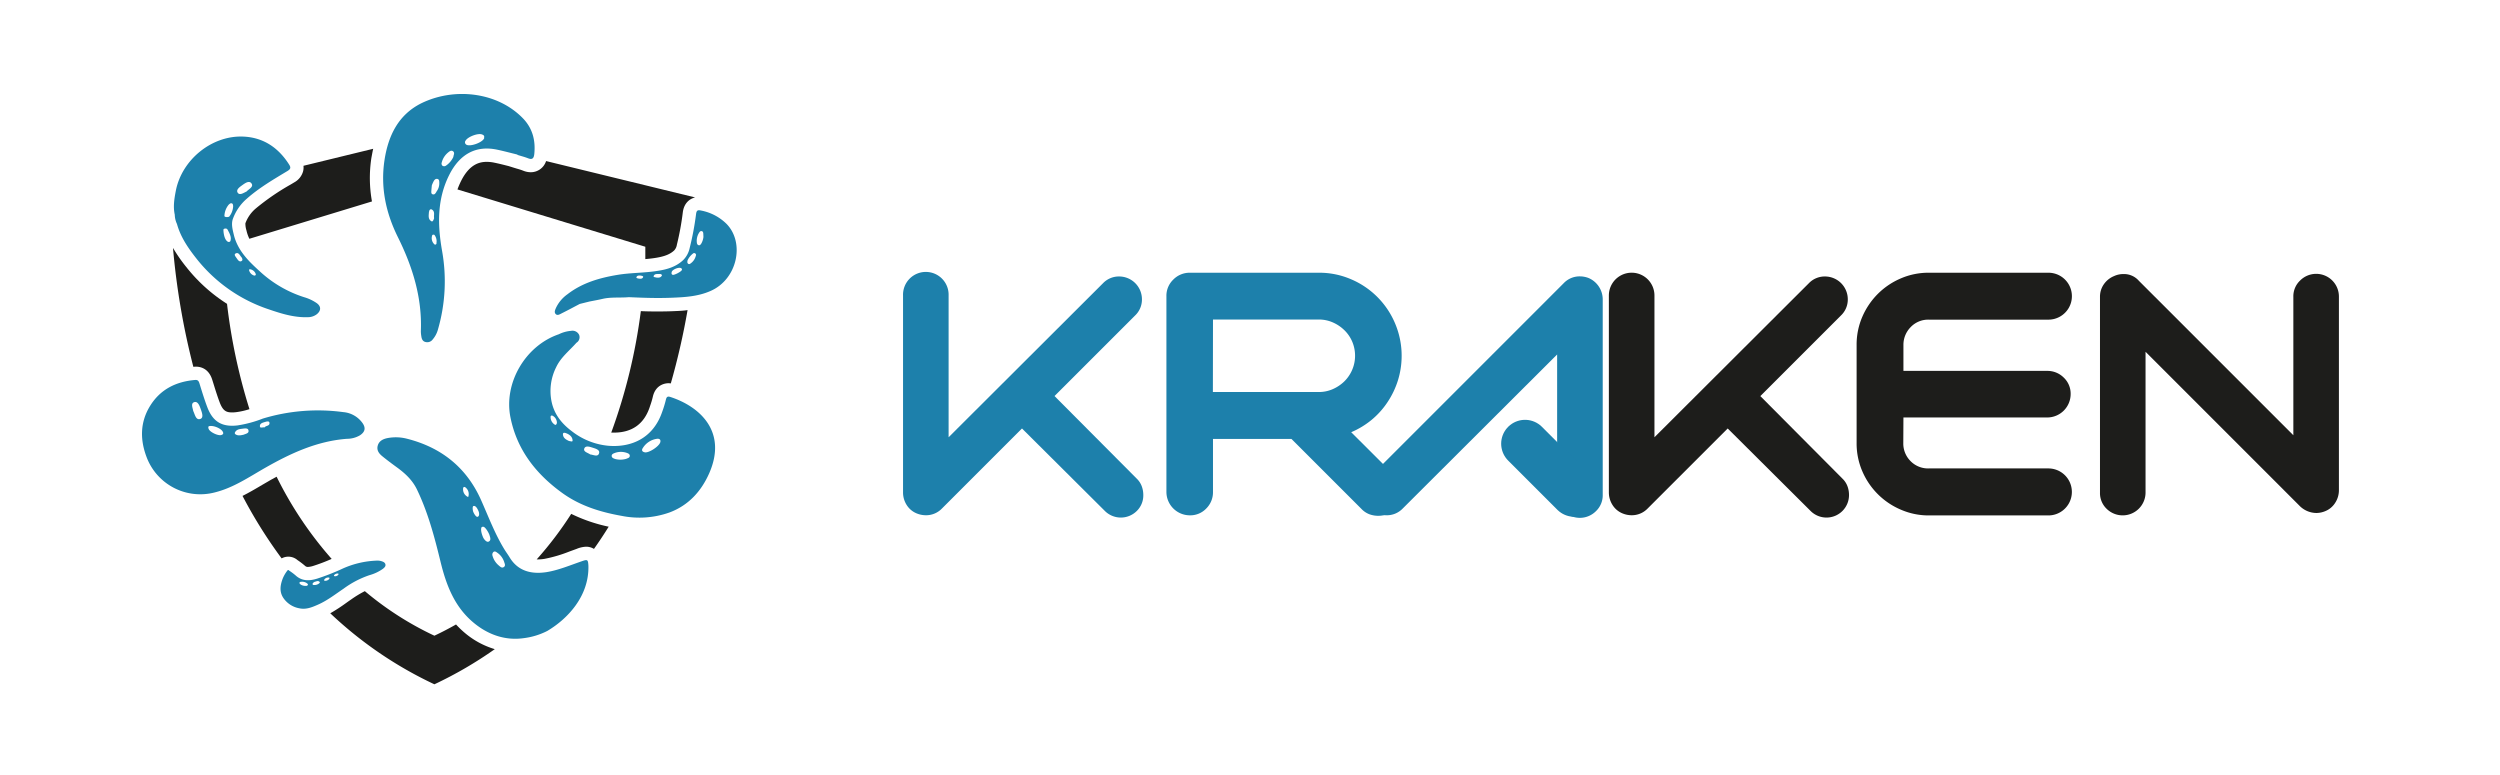 <svg xmlns="http://www.w3.org/2000/svg" viewBox="0 0 940.96 291.71"><defs><style>.cls-1{fill:#1d1d1b;}.cls-2{fill:#1d80ab;}.cls-3{fill:none;stroke:#1d80ab;stroke-linecap:round;stroke-miterlimit:10;stroke-width:17.97px;}</style></defs><title>kraken_logo</title><g id="Layer_12" data-name="Layer 12"><path class="cls-1" d="M199.78,64.83a7.8,7.8,0,0,1-2.9-.6c-.68-.27-1.47-.51-2.31-.75l-1.31-.4-1.85-.58-.25-.06c-1.74-.44-3.39-.86-5.06-1.2a14,14,0,0,0-2.85-.32c-2.62,0-6.46.74-9.69,7.16a31.18,31.18,0,0,0-1.38,3.22l70.71,21.57s0,1.66,0,4.65c1.4-.12,2.78-.27,4.12-.5,3.25-.54,5.26-1.37,6.75-2.77a4,4,0,0,0,1-2.12A103.24,103.24,0,0,0,257,79.91c.45-3.45,2.55-5.1,4.64-5.6l-56.1-13.69A6.06,6.06,0,0,1,199.78,64.83Z"/><path class="cls-1" d="M104.11,179.42l-1.82,1c-1.15.65-2.32,1.35-3.46,2-2.45,1.45-4.93,2.92-7.55,4.23A178.11,178.11,0,0,0,106,210.17a5.27,5.27,0,0,1,6,.66,28.18,28.18,0,0,1,2.9,2.22,1.44,1.44,0,0,0,1,.33,7.46,7.46,0,0,0,2-.38,68,68,0,0,0,6.93-2.64A140.74,140.74,0,0,1,104.11,179.42Z"/><path class="cls-1" d="M215,193.41a133.74,133.74,0,0,1-13,17.14l.49,0a15.07,15.07,0,0,0,2.42-.2,51.56,51.56,0,0,0,9.43-2.78c.92-.33,1.83-.66,2.74-1a10.44,10.44,0,0,1,3.54-.8,5.66,5.66,0,0,1,2.94.83q2.91-4.12,5.54-8.36A60.18,60.18,0,0,1,215,193.41Z"/><path class="cls-1" d="M73.68,138h0c1.74,0,4.85.63,6.2,4.92l.5,1.59c.75,2.43,1.47,4.72,2.31,6.95,1.22,3.21,2.48,3.77,4.68,3.77a12.63,12.63,0,0,0,1.44-.09A27.4,27.4,0,0,0,93.89,154a215.7,215.7,0,0,1-8.44-39.64A61.64,61.64,0,0,1,70.11,100.5a60,60,0,0,1-5-7.19,274.8,274.8,0,0,0,7.66,44.75l.28,0C73.28,138,73.48,138,73.68,138Z"/><path class="cls-1" d="M140.46,56l-26.24,6.4a5.84,5.84,0,0,1-.12,2,6.79,6.79,0,0,1-3.31,4.22l-1.37.82a89.19,89.19,0,0,0-13.21,9.08,13.25,13.25,0,0,0-3.85,5.54,8.6,8.6,0,0,0,.41,2.69l.09.39a14.16,14.16,0,0,0,1,2.73L140,75.82a49.79,49.79,0,0,1-.23-16.29C140,58.31,140.2,57.13,140.46,56Z"/><path class="cls-1" d="M174.83,238.11a35.84,35.84,0,0,1-3.19-3.07q-3.93,2.24-8.14,4.23a119.18,119.18,0,0,1-26.18-16.77,40.91,40.91,0,0,0-5.13,3.11c-.63.43-1.26.87-1.88,1.32a65.19,65.19,0,0,1-6,3.9,148.86,148.86,0,0,0,39.19,26.73,149.91,149.91,0,0,0,22.73-13.23A31.37,31.37,0,0,1,174.83,238.11Z"/><path class="cls-1" d="M253.12,117.13c-1.71.07-3.44.1-5.3.1-2,0-4.22,0-6.62-.13a210.32,210.32,0,0,1-11.14,45.73c.34,0,.69,0,1,0,6.78,0,11.31-3.2,13.45-9.52l.19-.57a32.42,32.42,0,0,0,1-3.34c1.09-4.92,5.11-5.16,5.9-5.16a6.52,6.52,0,0,1,.88.07,265.79,265.79,0,0,0,6.31-27.59C256.94,117,255,117.05,253.12,117.13Z"/></g><g id="Capa_2" data-name="Capa 2"><path class="cls-2" d="M427.92,180.22a7.66,7.66,0,0,1,1.83,2.83,9.47,9.47,0,0,1,.57,3.22,8.18,8.18,0,0,1-2.4,6,8.51,8.51,0,0,1-12.11,0l-31.15-31-30.14,30.14a8.28,8.28,0,0,1-6.06,2.52,9.13,9.13,0,0,1-3.28-.63,8,8,0,0,1-3.91-3.21,8.77,8.77,0,0,1-1.38-4.73V111.22a8.58,8.58,0,1,1,17.15,0v53.36l58.14-58a8.26,8.26,0,0,1,6.06-2.52,8.6,8.6,0,0,1,8.57,8.57,8.26,8.26,0,0,1-2.52,6.06L396.9,149.06Z"/><path class="cls-2" d="M525,179.08a9.12,9.12,0,0,1,2.52,6.31,8.4,8.4,0,0,1-2.52,6.18,8.22,8.22,0,0,1-3,2,9.37,9.37,0,0,1-3.21.57,9.73,9.73,0,0,1-3.34-.57,8.14,8.14,0,0,1-3-2l-26.36-26.36H456.55v19.93a8.62,8.62,0,0,1-2.52,6.24,8.3,8.3,0,0,1-6.18,2.58,8.83,8.83,0,0,1-8.83-8.82V111.48a8.4,8.4,0,0,1,2.52-6.18,8.61,8.61,0,0,1,6.31-2.65h48.56a30.14,30.14,0,0,1,12.11,2.46,31.14,31.14,0,0,1,16.58,16.65,31.25,31.25,0,0,1,1.07,21.37,31.74,31.74,0,0,1-3.91,8.2,30.55,30.55,0,0,1-6,6.69,31.41,31.41,0,0,1-7.69,4.66Zm-68.49-31.53h39.86a13,13,0,0,0,5.23-1.07,14.65,14.65,0,0,0,4.35-2.9,13.58,13.58,0,0,0,3-15,13.24,13.24,0,0,0-3-4.35,14.46,14.46,0,0,0-4.35-2.9,13,13,0,0,0-5.23-1.07H456.55Z"/><path class="cls-1" d="M693.54,180.22a7.66,7.66,0,0,1,1.83,2.83,9.47,9.47,0,0,1,.57,3.22,8.47,8.47,0,0,1-14.51,6l-31.15-31-30.15,30.14a8.26,8.26,0,0,1-6,2.52,9.09,9.09,0,0,1-3.28-.63,8,8,0,0,1-3.91-3.21,8.78,8.78,0,0,1-1.39-4.73V111.22a8.58,8.58,0,1,1,17.16,0v53.36l58.14-58a8.26,8.26,0,0,1,6.05-2.52,8.6,8.6,0,0,1,8.58,8.57,8.26,8.26,0,0,1-2.52,6.06l-30.4,30.39Z"/><path class="cls-1" d="M716.37,166.72a9.36,9.36,0,0,0,2.71,6.81,9.21,9.21,0,0,0,6.87,2.78h45A8.83,8.83,0,1,1,771,194H726a26.24,26.24,0,0,1-10.34-2.08A27.4,27.4,0,0,1,701,177.5a26.31,26.31,0,0,1-2.2-10.78V129.89a26.34,26.34,0,0,1,2.2-10.78,27.75,27.75,0,0,1,5.93-8.64,27.47,27.47,0,0,1,8.64-5.74A26.24,26.24,0,0,1,726,102.65h45a8.83,8.83,0,0,1,0,17.66H726a9.1,9.1,0,0,0-6.87,2.83,9.45,9.45,0,0,0-2.71,6.75v9.71h54.1a8.65,8.65,0,0,1,6.25,2.53,8.31,8.31,0,0,1,2.59,6.18,8.83,8.83,0,0,1-8.84,8.82h-54.1Z"/><path class="cls-1" d="M790.4,185.39V111.73a8.12,8.12,0,0,1,1.45-4.73,8.68,8.68,0,0,1,3.85-3.09,8.38,8.38,0,0,1,3.53-.76,7.43,7.43,0,0,1,5.8,2.53l58.15,58.14V111.73a8.17,8.17,0,0,1,2.52-6.12,8.55,8.55,0,0,1,14.63,6.12V184.5a8.67,8.67,0,0,1-1.39,4.73,7.92,7.92,0,0,1-3.91,3.22,8.75,8.75,0,0,1-3.15.63,9,9,0,0,1-6.18-2.52l-58.15-58.15v53a8.61,8.61,0,0,1-14.63,6.11A8.18,8.18,0,0,1,790.4,185.39Z"/><path class="cls-2" d="M586.08,186.27V133.42l-58.14,58a8.29,8.29,0,0,1-6.06,2.52,9.6,9.6,0,0,1-3.21-.56,9.57,9.57,0,0,1-4.8-4.8,9.36,9.36,0,0,1-.56-3.21,8.28,8.28,0,0,1,2.52-6.06l72.77-72.77a8.26,8.26,0,0,1,6.06-2.52,9.13,9.13,0,0,1,3.28.63,8.78,8.78,0,0,1,5.3,7.94v73.66a8.21,8.21,0,0,1-2.53,6.12,8.55,8.55,0,0,1-14.63-6.12Z"/><line class="cls-3" x1="592.52" y1="185.52" x2="574" y2="167"/></g><g id="Layer_7" data-name="Layer 7"><path class="cls-2" d="M136.52,159.34a9.88,9.88,0,0,0-7.26-4.22,71.5,71.5,0,0,0-30.32,2.42,44.1,44.1,0,0,1-9.55,2.58c-5.81.68-9.3-1.38-11.37-6.88-1.1-2.89-2-5.86-2.91-8.81-.27-.86-.53-1.51-1.64-1.42-7.2.6-13.14,3.52-17,9.8s-3.79,13-1.09,19.76a21.59,21.59,0,0,0,25.41,12.78c7-1.72,12.87-5.76,19-9.26,9.6-5.47,19.51-10.07,30.77-10.93a9.7,9.7,0,0,0,4.93-1.32C137.36,162.59,137.74,161.16,136.52,159.34Zm-61.14-1.65c-1.68.55-2-1.68-2.65-3-.22-1.2-1-2.86.35-3.32s2,1.28,2.42,2.47S76.83,157.22,75.38,157.69Zm7.86,6.06c-1.17.31-4-1-4.62-2.14-.39-.74-.14-1.14,0-1.19,1.73-.46,4.6.89,5.19,2C84.24,163.15,84,163.54,83.24,163.75Zm8.47-.14c-1,.2-2.11.54-3.12-.18a.54.54,0,0,1-.11-.75c.62-1.13,1.78-1.19,2.85-1.33.79-.1,2-.31,2.18.61C93.8,163.09,92.55,163.24,91.71,163.61Zm7.92-2.75c-.77-.12-1.74.42-1.8-.38-.1-1.17,1.09-1.4,2-1.68.59-.18,1.5-.39,1.59.31C101.6,160.43,100,160.12,99.63,160.86Z"/><path class="cls-2" d="M197,44.72c-9.41-9.9-25.49-12-38.11-6C150,43,146.13,51,144.72,60.28c-1.55,10.18.49,19.81,5.05,29,5.53,11.14,9.15,22.76,8.63,35.38a11.45,11.45,0,0,0,.17,1.84c.13,1,.46,2,1.65,2.24a2.53,2.53,0,0,0,2.66-1,9.6,9.6,0,0,0,1.87-3.42,65,65,0,0,0,1.62-30c-1.71-9.8-1.88-19.32,2.72-28.49,3.95-7.86,10.06-11.17,18-9.5,2.57.54,5.1,1.23,7.66,1.85l0,.12c1.33.42,2.69.76,4,1.27,1.68.67,2.18-.08,2.35-1.62C201.61,52.94,200.5,48.46,197,44.72Zm-35.5,35c0-.54.45-1.22,1.06-.85,1.31.8.6,2.22.84,3.22-.19.69-.54,1.48-1,1.2C161,82.5,161.39,81,161.45,79.75Zm2.81,11.81c0,.41-.45.73-.82.42a3.16,3.16,0,0,1-.89-3.12c.06-.41.36-.66.91-.42A3.88,3.88,0,0,1,164.26,91.56Zm0-19.37c-.38.49-.6,1.15-1.36,1s-.62-.93-.58-1.52.12-1.36.17-1.89a14.33,14.33,0,0,1,.73-1.62c.28-.46.69-.91,1.29-.8.78.15.76.79.78,1.44A5.07,5.07,0,0,1,164.22,72.19Zm6.4-13.25a8.13,8.13,0,0,1-2.84,3.43,1.18,1.18,0,0,1-1.31.06,1.13,1.13,0,0,1-.29-1.26,7.11,7.11,0,0,1,2.43-3.78c.54-.45,1.16-.92,1.83-.41S170.81,58.22,170.62,58.94Zm11.56-7c-.39,1.68-5.63,3.56-6.87,2.45a1,1,0,0,1-.14-1.45c.81-1.43,4.6-2.87,6.13-2.32C182,50.82,182.44,51.1,182.18,51.91Z"/><path class="cls-2" d="M273.5,84.31a18.63,18.63,0,0,0-9.69-5.08c-1.23-.28-1.65,0-1.82,1.32a107.43,107.43,0,0,1-2.41,12.81,9,9,0,0,1-2.45,4.54c-2.63,2.47-5.9,3.47-9.33,4-5.08.86-10.25.71-15.33,1.55-6.82,1.13-13.33,3-18.92,7.33a13.07,13.07,0,0,0-4.32,5.18c-.3.71-.72,1.57-.07,2.25s1.52.09,2.18-.24c2.31-1.15,4.58-2.37,6.86-3.57l3.66-.91c1.65-.33,3.31-.61,4.94-1,3.26-.75,6.59-.34,9.88-.64l3.21.13c4.35.18,8.69.26,13,.08,4.93-.19,9.85-.49,14.47-2.51C277.49,105.19,280.43,91.47,273.5,84.31Zm-31.45,20c-.27.7-1,.61-1.62.56-.39-.13-1.09-.1-.84-.65s1-.57,1.69-.47C241.64,103.85,242.22,103.9,242.05,104.35Zm7.07-.6c-.44.88-1.32.85-2.19.74-.34-.13-1.09-.1-.9-.57.43-1,1.51-.67,2.36-.76C248.78,103.11,249.27,103.45,249.12,103.75Zm4-.31c-.45-.19-.39-.61-.31-1,.21-.95,2.66-1.95,3.52-1.48a.57.57,0,0,1,.34.63C256.57,102.2,253.69,103.67,253.14,103.44Zm8.79-7.17a4.94,4.94,0,0,1-2.09,3,.63.63,0,0,1-.86,0c-.36-.33-.25-.76-.18-1.24a7.07,7.07,0,0,1,2-2.52.7.7,0,0,1,1.15.75Zm1.93-4.44c-.18.34-.42.61-.87.51s-.65-.54-.69-1a5.66,5.66,0,0,1,.8-3.63c.24-.37.49-.77,1-.68s.61.53.63,1,.05,1,.05,1.22A6.38,6.38,0,0,1,263.86,91.83Z"/><path class="cls-2" d="M252.31,149.41c-1.13-.37-1.46.06-1.7,1.11a40.38,40.38,0,0,1-1.35,4.43c-3.39,10-11.63,13.51-20.19,12.84a26.2,26.2,0,0,1-13.78-5.44c-3.9-2.91-6.75-6.47-7.72-11.35a19.94,19.94,0,0,1,1.77-12.81c1.77-3.76,5-6.2,7.62-9.18a2.42,2.42,0,0,0,1-3,2.77,2.77,0,0,0-3.06-1.48,12.79,12.79,0,0,0-4.57,1.28c-12.58,4.3-20.81,18.33-18.2,31.29,2.46,12.26,9.66,21.37,19.58,28.51,6.66,4.79,14.31,7.15,22.29,8.56a33.82,33.82,0,0,0,18-1.29c7.12-2.66,11.92-7.93,14.93-14.74C273.79,162.58,263.57,153.08,252.31,149.41Zm-43.52,10.41a3.35,3.35,0,0,1-1.56-2.89c0-.53.42-.64.8-.43a3,3,0,0,1,1.58,2.69C209.47,159.75,209.2,160.1,208.79,159.82ZM214.2,166c-1.15-.52-2.26-1.15-2.32-2.54,0-.78.75-.58,1.22-.4,1.27.49,2.36,1.32,2.41,2.74C215.53,166.46,214.67,166,214.2,166Zm11.23,4.75c-.5,1.32-2.14.4-3.27.3-.92-.67-2.7-1-2.24-2.23s2.11-.65,3.2-.3S226,169.35,225.43,170.72Zm10.37,1.92a7.9,7.9,0,0,1-4.11.13c-.76-.24-1.42-.47-1.46-1.17s.67-.95,1.23-1.16a6.63,6.63,0,0,1,4.48,0c.53.17,1.06.45,1.1,1C237.09,172.28,236.32,172.45,235.8,172.64Zm12.72-6.19c-.58,1.67-4.31,4-5.75,3.78-1-.17-1.44-.72-.82-1.63a7.45,7.45,0,0,1,5.24-3.46C248.29,165,248.78,165.56,248.52,166.45Z"/><path class="cls-2" d="M119.25,114.12a16.19,16.19,0,0,0-4.75-2.25,44.36,44.36,0,0,1-16-9.09C94,98.72,89.51,94.6,88,88.33c-.43-1.82-1-3.86-.41-5.76a18.2,18.2,0,0,1,5.3-7.78c4.68-4.13,10-7.23,15.31-10.43,1.18-.71,1.35-1.28.63-2.41-4-6.33-9.67-10.22-17.25-10.54-11.81-.51-23.12,8.67-25.4,20.39-.58,3-1.07,6-.4,9a8.54,8.54,0,0,0,.41,2.44,8.35,8.35,0,0,0,.42,1.06c1.38,5,4.26,9.15,7.42,13.14a57.88,57.88,0,0,0,27.16,19c4.81,1.65,9.66,3.16,14.85,2.94a5.44,5.44,0,0,0,3.25-1.15C120.9,116.89,120.88,115.32,119.25,114.12Zm-28.1-44.4c1.08-.78,2.67-1.94,3.53-.64s-1.11,2.12-1.87,3c-1.16.54-2.61,1.57-3.34.46S90.16,70.42,91.15,69.72Zm-5.08,7.33c.33-.32.74-.67,1.19-.51s.48.73.49,1.18a6.75,6.75,0,0,1-1.43,3.74c-.12.3-1.77.41-1.85-.16A7,7,0,0,1,86.07,77.05ZM86.86,90c-.06.43-.06,1-.64,1.06-.43.07-.69-.23-1-.53-1-1.16-1.13-3.59-1.12-4s.37-.51.94-.51c.37,0,.7.48.78.71S87,88.65,86.86,90Zm4,8.3c-.91.38-1.4-.59-1.87-1.24s-1-1.3-.27-1.67c1-.52,1.53.61,2,1.24C91.12,97,91.58,98,90.85,98.26Zm4.86,5.44a2.78,2.78,0,0,1-2-2.19c.19-.15.25-.23.29-.22a2.68,2.68,0,0,1,2.26,1.84A.44.44,0,0,1,95.71,103.7Z"/><path class="cls-2" d="M218.7,211.34c-4.3,1.49-8.59,3.29-13,4-5.43.83-10.65-.2-13.88-5.55-.6-1-1.29-1.92-1.9-2.9-3.7-6-6.13-12.61-9-19-5.51-12.12-15-19.54-27.77-22.77a16.72,16.72,0,0,0-7.35-.22c-1.67.34-3.15,1.09-3.63,2.85s.52,3,1.76,4c1.73,1.41,3.53,2.75,5.34,4.07,3.15,2.28,5.93,4.81,7.68,8.45,4.15,8.63,6.58,17.82,8.82,27,2.13,8.79,5.21,17,12.36,23,5.48,4.61,12,6.92,19,5.92a26.67,26.67,0,0,0,8.84-2.7c7.63-4.51,15.77-13.07,15.5-24.51C221.32,210.47,221.14,210.49,218.7,211.34Zm-42.49-24.26a3.16,3.16,0,0,1-1.9-3.29.49.49,0,0,1,.83-.37A3.13,3.13,0,0,1,176.21,187.08Zm3.59,7.43c-.67.24-1.51-1.43-1.69-1.91s-.38-2,.09-2.13c.85-.28,1.5,1,1.87,1.83S180.49,194.26,179.8,194.51Zm4.19,9.31c-.84.49-1.89-.94-2.16-1.57s-1.05-2.57-.62-3.7c.08-.22.47-.33.77-.27.76.16,2,2.28,2.25,3.12S184.94,203.28,184,203.82Zm5.72,9.55c-.79.63-1.45-.08-2-.55a7.24,7.24,0,0,1-2.32-3.59,1.36,1.36,0,0,1,.34-1.48c.53-.41,1.06,0,1.45.29a6.66,6.66,0,0,1,2.56,3.41C189.93,212.1,190.37,212.85,189.71,213.37Z"/><path class="cls-2" d="M115.38,220.5a3.57,3.57,0,0,1-2.18-.46c-.23-.21-.55-.39-.48-.71s.44-.34.73-.36a3,3,0,0,1,2.15.62c.17.13.37.26.27.53A.57.57,0,0,1,115.38,220.5Zm4.66-.86a2.84,2.84,0,0,1-2.18.51c-.34-.25-.24-.44-.1-.63a1.43,1.43,0,0,1,.79-.56c.59-.15,1.21-.51,1.74.06C120.51,219.25,120.27,219.49,120,219.64Zm2.14-1.06c-.31-.08-.21-.37-.05-.52a1.74,1.74,0,0,1,1.75-.66c.25.08.13.37-.06.62A1.93,1.93,0,0,1,122.18,218.58Zm5.12-2.23a1.46,1.46,0,0,1-1.47.5.27.27,0,0,1,0-.45,1.58,1.58,0,0,1,1.46-.51C127.44,215.92,127.45,216.21,127.3,216.35Zm17.78-3.86c-.12-.69-.7-1-1.32-1.21A5.08,5.08,0,0,0,142,211a34.25,34.25,0,0,0-13.61,3.28,84.42,84.42,0,0,1-9.06,3.52c-2.7.82-5.3,1-7.68-.88a22.3,22.3,0,0,0-2.8-2.14c-.4-.47-.63-.13-.85.18a13,13,0,0,0-1.58,2.78c-.92,2.42-1.34,4.87.16,7.21a9.19,9.19,0,0,0,6.07,4c2.55.57,4.84-.4,7.07-1.39,3.49-1.54,6.49-3.9,9.61-6a35.61,35.61,0,0,1,9.74-5.08,16.17,16.17,0,0,0,5.07-2.4C144.68,213.63,145.2,213.19,145.08,212.49Z"/></g></svg>